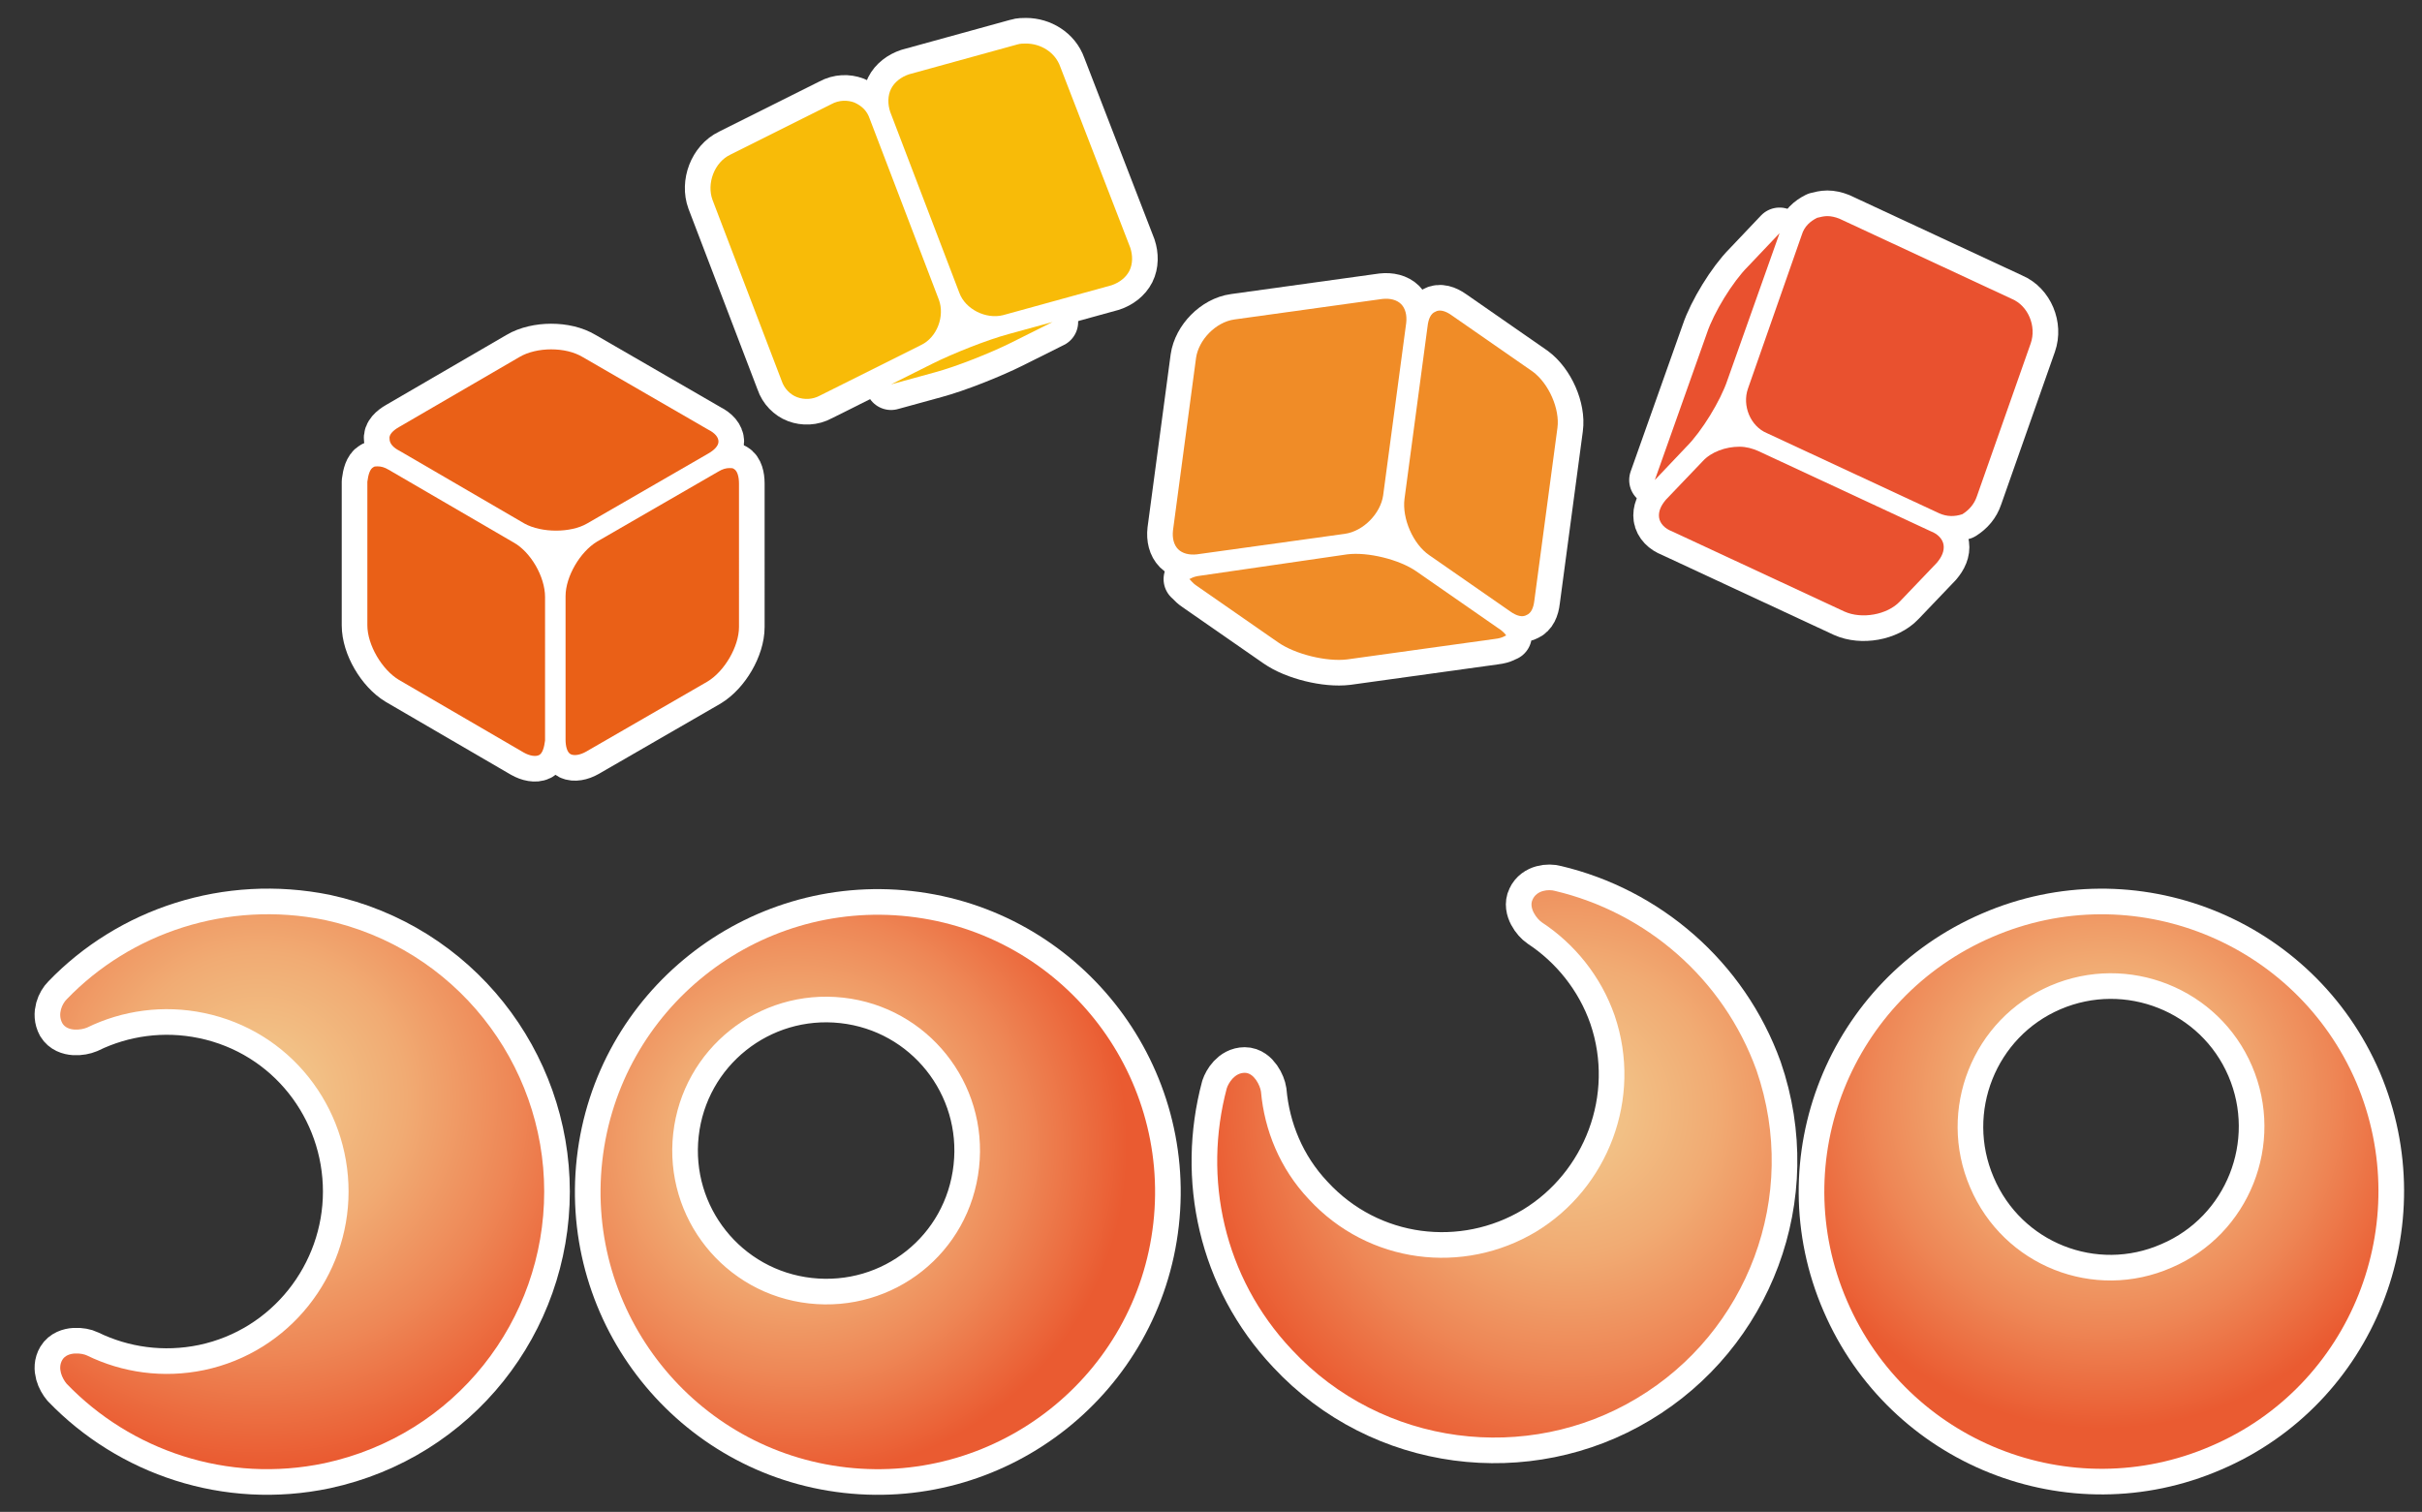 <?xml version="1.0" encoding="utf-8"?>
<!-- Generator: Adobe Illustrator 21.1.0, SVG Export Plug-In . SVG Version: 6.00 Build 0)  -->
<svg version="1.1" id="フチあり" xmlns="http://www.w3.org/2000/svg" xmlns:xlink="http://www.w3.org/1999/xlink" x="0px"
	 y="0px" viewBox="0 0 283.5 177" style="enable-background:new 0 0 283.5 177;" xml:space="preserve">
<rect x="0" y="0" width="283.5" height="177" fill="#333333" stroke="none"/>
<style type="text/css">
	.st0{fill:none;stroke:#FFFFFF;stroke-width:6;stroke-linecap:round;stroke-linejoin:round;}
	.st1{fill:#EA6017;}
	.st2{fill:#F08C27;}
	.st3{fill:#F8BB08;}
	.st4{fill:#E9512F;}
	.st5{fill:url(#SVGID_1_);}
	.st6{fill:url(#SVGID_2_);}
	.st7{fill:url(#SVGID_3_);}
	.st8{fill:url(#SVGID_4_);}
</style>
<g>
	<g>
		<g>
			<path class="st0" d="M82.8,79.8c2-1.2,3.7-4.1,3.7-6.4V56.6c0-0.8-0.2-1.5-0.6-1.7c-0.1-0.1-0.3-0.1-0.5-0.1
				c-0.4,0-0.8,0.1-1.3,0.4l-14.2,8.2c-2,1.2-3.7,4.1-3.7,6.4v16.8c0,0.8,0.2,1.5,0.6,1.7s1.1,0.1,1.8-0.3L82.8,79.8z"/>
			<path class="st0" d="M46.7,50c-0.7,0.4-1.2,0.9-1.1,1.4c0,0.5,0.4,1,1.2,1.4l14.6,8.5c2,1.1,5.4,1.1,7.3,0l14.2-8.2
				c0.7-0.4,1.2-0.9,1.2-1.4s-0.4-1-1.2-1.4l-14.7-8.5c-1-0.6-2.3-0.9-3.7-0.9c-1.3,0-2.7,0.3-3.7,0.9L46.7,50z"/>
			<path class="st0" d="M60.1,63.5L45.5,55c-0.5-0.3-0.9-0.4-1.3-0.4c-0.2,0-0.4,0-0.5,0.1c-0.4,0.2-0.6,0.9-0.7,1.7v16.8
				c0,2.3,1.7,5.2,3.7,6.4l14.6,8.5c0.7,0.4,1.4,0.5,1.8,0.3c0.4-0.2,0.6-0.9,0.7-1.7V69.9C63.8,67.5,62.1,64.6,60.1,63.5z"/>
		</g>
		<g>
			<path class="st0" d="M179.4,43.5l-9.5-6.6c-0.7-0.5-1.4-0.7-1.9-0.4c-0.5,0.2-0.8,0.8-0.9,1.7l-2.7,20.2c-0.3,2.3,1,5.3,2.9,6.6
				l9.5,6.6c0.7,0.5,1.4,0.7,1.9,0.4c0.5-0.2,0.8-0.8,0.9-1.7l2.7-20.2C182.6,47.9,181.3,44.9,179.4,43.5z"/>
			<path class="st0" d="M140.5,67.4c-0.9,0.1-1.2,0.4-1.3,0.4l0,0c0.1,0,0.3,0.4,0.9,0.8l9.5,6.6c2,1.4,5.7,2.3,8.1,2l17.3-2.4
				c0.9-0.1,1.2-0.4,1.3-0.4c0,0-0.2-0.4-1-0.9l-9.5-6.6c-2-1.4-5.7-2.3-8.1-2L140.5,67.4z"/>
			<path class="st0" d="M140.1,64.9l17.3-2.4c2.2-0.3,4.2-2.4,4.5-4.5l2.7-20.2c0.1-0.9-0.1-1.7-0.6-2.2s-1.3-0.7-2.2-0.6l-17.3,2.4
				c-2.2,0.3-4.2,2.4-4.5,4.5l-2.7,20.2c-0.1,0.9,0.1,1.7,0.6,2.2C138.4,64.8,139.2,65,140.1,64.9z"/>
		</g>
		<g>
			<path class="st0" d="M120.1,5.1c-0.3,0-0.7,0-1,0.1l-12.7,3.5c-0.9,0.3-1.7,0.9-2.1,1.7c-0.4,0.8-0.4,1.8-0.1,2.7l8.1,21.2
				c0.7,1.9,3.1,3.1,5.1,2.6l12.7-3.5c0.9-0.3,1.7-0.9,2.1-1.7c0.4-0.8,0.4-1.8,0.1-2.7l-8.2-21.2C123.5,6.1,121.8,5.1,120.1,5.1z"
				/>
			<path class="st0" d="M104.3,45l5.1-1.4c2.6-0.7,6.6-2.3,9-3.5l4.8-2.4l-5.1,1.4c-2.6,0.7-6.6,2.3-9,3.5L104.3,45z"/>
			<path class="st0" d="M100,12c-0.8-0.3-1.8-0.3-2.7,0.2l-11.8,5.9c-1.9,0.9-2.8,3.4-2.1,5.3l8.1,21.2c0.3,0.9,1,1.6,1.8,1.9
				s1.8,0.3,2.7-0.2l11.8-5.9c1.9-0.9,2.8-3.4,2.1-5.3l-8.1-21.2C101.5,13,100.9,12.4,100,12z"/>
		</g>
		<g>
			<path class="st0" d="M195,58.5c-0.6,0.7-0.9,1.4-0.8,2.1c0.1,0.7,0.7,1.3,1.5,1.6l20.2,9.4c2,0.9,5,0.4,6.5-1.2l4.3-4.5
				c0.6-0.7,0.9-1.4,0.8-2.1c-0.1-0.7-0.7-1.3-1.5-1.6l0,0l-20.2-9.4c-0.7-0.3-1.4-0.5-2.2-0.5c-1.6,0-3.3,0.6-4.3,1.7L195,58.5z"/>
			<path class="st0" d="M199.8,39l-6.1,17.2l3.7-3.9c1.8-1.8,4-5.4,4.8-7.8l6.1-17.2l-3.7,3.9C202.8,33,200.6,36.6,199.8,39z"/>
			<path class="st0" d="M231.4,58.1l6.3-17.9c0.7-2-0.3-4.4-2.2-5.2l-20.2-9.4c-0.5-0.2-1-0.3-1.4-0.3s-0.8,0.1-1.2,0.2
				c-0.8,0.4-1.5,1-1.8,2l-6.3,18c-0.7,2,0.3,4.4,2.2,5.2l20.2,9.4c0.9,0.4,1.8,0.4,2.7,0.1C230.5,59.7,231.1,59,231.4,58.1z"/>
		</g>
		<path class="st0" d="M106.4,107.3c-17.8-2-33.9,10.8-35.9,28.6s10.8,33.9,28.6,35.9S133,161,135,143.2S124.2,109.3,106.4,107.3z
			 M94.7,152.6c-9.9-1.1-17-10-15.9-19.9s10-17,19.9-15.9s17,10,15.9,19.9C113.5,146.7,104.6,153.7,94.7,152.6z"/>
		<path class="st0" d="M275.8,126.7c-7.1-16.5-26.2-24.1-42.6-17c-16.5,7.1-24.1,26.2-17,42.6c7.1,16.5,26.2,24.1,42.6,17
			C275.2,162.3,282.8,143.2,275.8,126.7z M230.6,139c-3.9-9.1,0.3-19.7,9.4-23.6c9.1-3.9,19.7,0.3,23.6,9.4s-0.3,19.7-9.4,23.6
			C245.1,152.4,234.5,148.2,230.6,139z"/>
		<path class="st0" d="M182,104.3c-0.7-0.2-2.1-0.1-2.6,1c-0.5,1,0.5,2.3,1.1,2.7c3.8,2.5,6.9,6.3,8.5,10.9
			c3.3,9.7-0.8,20.2-9.2,25.3c-8.5,5.1-19.6,3.8-26.6-3.8c-3.4-3.6-5.2-8.1-5.6-12.6c-0.1-0.7-0.8-2.2-1.9-2.2
			c-1.2,0-1.9,1.2-2.1,1.8c-2.8,10.5-0.4,22.1,7.6,30.6c10.6,11.4,27.6,13.4,40.4,5.7c12.9-7.7,19.1-23.6,14-38.4
			C201.7,114.5,192.6,106.8,182,104.3z"/>
		<path class="st0" d="M7.8,117c-0.5,0.5-1.1,1.7-0.5,2.8c0.6,1,2.2,0.8,2.9,0.5c4.1-2,8.9-2.7,13.7-1.7c10.1,2.1,16.9,11,16.9,20.9
			s-6.9,18.8-16.9,20.9c-4.8,1-9.6,0.3-13.7-1.7c-0.6-0.3-2.3-0.5-2.9,0.5s0,2.2,0.5,2.8c7.5,7.8,18.8,11.7,30.2,9.3
			c15.3-3.3,25.7-16.7,25.7-31.8c0-15-10.4-28.5-25.7-31.8C26.6,105.4,15.3,109.2,7.8,117z"/>
	</g>
	<g>
		<g>
			<path class="st1" d="M82.8,79.8c2-1.2,3.7-4.1,3.7-6.4V56.6c0-0.8-0.2-1.5-0.6-1.7c-0.1-0.1-0.3-0.1-0.5-0.1
				c-0.4,0-0.8,0.1-1.3,0.4l-14.2,8.2c-2,1.2-3.7,4.1-3.7,6.4v16.8c0,0.8,0.2,1.5,0.6,1.7s1.1,0.1,1.8-0.3L82.8,79.8z"/>
			<path class="st1" d="M46.7,50c-0.7,0.4-1.2,0.9-1.1,1.4c0,0.5,0.4,1,1.2,1.4l14.6,8.5c2,1.1,5.4,1.1,7.3,0l14.2-8.2
				c0.7-0.4,1.2-0.9,1.2-1.4s-0.4-1-1.2-1.4l-14.7-8.5c-1-0.6-2.3-0.9-3.7-0.9c-1.3,0-2.7,0.3-3.7,0.9L46.7,50z"/>
			<path class="st1" d="M60.1,63.5L45.5,55c-0.5-0.3-0.9-0.4-1.3-0.4c-0.2,0-0.4,0-0.5,0.1c-0.4,0.2-0.6,0.9-0.7,1.7v16.8
				c0,2.3,1.7,5.2,3.7,6.4l14.6,8.5c0.7,0.4,1.4,0.5,1.8,0.3c0.4-0.2,0.6-0.9,0.7-1.7V69.9C63.8,67.5,62.1,64.6,60.1,63.5z"/>
		</g>
		<g>
			<path class="st2" d="M179.4,43.5l-9.5-6.6c-0.7-0.5-1.4-0.7-1.9-0.4c-0.5,0.2-0.8,0.8-0.9,1.7l-2.7,20.2c-0.3,2.3,1,5.3,2.9,6.6
				l9.5,6.6c0.7,0.5,1.4,0.7,1.9,0.4c0.5-0.2,0.8-0.8,0.9-1.7l2.7-20.2C182.6,47.9,181.3,44.9,179.4,43.5z"/>
			<path class="st2" d="M140.5,67.4c-0.9,0.1-1.2,0.4-1.3,0.4l0,0c0.1,0,0.3,0.4,0.9,0.8l9.5,6.6c2,1.4,5.7,2.3,8.1,2l17.3-2.4
				c0.9-0.1,1.2-0.4,1.3-0.4c0,0-0.2-0.4-1-0.9l-9.5-6.6c-2-1.4-5.7-2.3-8.1-2L140.5,67.4z"/>
			<path class="st2" d="M140.1,64.9l17.3-2.4c2.2-0.3,4.2-2.4,4.5-4.5l2.7-20.2c0.1-0.9-0.1-1.7-0.6-2.2s-1.3-0.7-2.2-0.6l-17.3,2.4
				c-2.2,0.3-4.2,2.4-4.5,4.5l-2.7,20.2c-0.1,0.9,0.1,1.7,0.6,2.2C138.4,64.8,139.2,65,140.1,64.9z"/>
		</g>
		<g>
			<path class="st3" d="M120.1,5.1c-0.3,0-0.7,0-1,0.1l-12.7,3.5c-0.9,0.3-1.7,0.9-2.1,1.7c-0.4,0.8-0.4,1.8-0.1,2.7l8.1,21.2
				c0.7,1.9,3.1,3.1,5.1,2.6l12.7-3.5c0.9-0.3,1.7-0.9,2.1-1.7c0.4-0.8,0.4-1.8,0.1-2.7l-8.2-21.2C123.5,6.1,121.8,5.1,120.1,5.1z"
				/>
			<path class="st3" d="M104.3,45l5.1-1.4c2.6-0.7,6.6-2.3,9-3.5l4.8-2.4l-5.1,1.4c-2.6,0.7-6.6,2.3-9,3.5L104.3,45z"/>
			<path class="st3" d="M100,12c-0.8-0.3-1.8-0.3-2.7,0.2l-11.8,5.9c-1.9,0.9-2.8,3.4-2.1,5.3l8.1,21.2c0.3,0.9,1,1.6,1.8,1.9
				s1.8,0.3,2.7-0.2l11.8-5.9c1.9-0.9,2.8-3.4,2.1-5.3l-8.1-21.2C101.5,13,100.9,12.4,100,12z"/>
		</g>
		<g>
			<path class="st4" d="M195,58.5c-0.6,0.7-0.9,1.4-0.8,2.1c0.1,0.7,0.7,1.3,1.5,1.6l20.2,9.4c2,0.9,5,0.4,6.5-1.2l4.3-4.5
				c0.6-0.7,0.9-1.4,0.8-2.1c-0.1-0.7-0.7-1.3-1.5-1.6l0,0l-20.2-9.4c-0.7-0.3-1.4-0.5-2.2-0.5c-1.6,0-3.3,0.6-4.3,1.7L195,58.5z"/>
			<path class="st4" d="M199.8,39l-6.1,17.2l3.7-3.9c1.8-1.8,4-5.4,4.8-7.8l6.1-17.2l-3.7,3.9C202.8,33,200.6,36.6,199.8,39z"/>
			<path class="st4" d="M231.4,58.1l6.3-17.9c0.7-2-0.3-4.4-2.2-5.2l-20.2-9.4c-0.5-0.2-1-0.3-1.4-0.3s-0.8,0.1-1.2,0.2
				c-0.8,0.4-1.5,1-1.8,2l-6.3,18c-0.7,2,0.3,4.4,2.2,5.2l20.2,9.4c0.9,0.4,1.8,0.4,2.7,0.1C230.5,59.7,231.1,59,231.4,58.1z"/>
		</g>
		
			<radialGradient id="SVGID_1_" cx="172.252" cy="109.187" r="38.79" gradientTransform="matrix(0.94 0.34 0.34 -0.94 -105.856 178.183)" gradientUnits="userSpaceOnUse">
			<stop  offset="0" style="stop-color:#F3C88C"/>
			<stop  offset="0.156" style="stop-color:#F2C085"/>
			<stop  offset="0.397" style="stop-color:#F1AB73"/>
			<stop  offset="0.692" style="stop-color:#EE8756"/>
			<stop  offset="1" style="stop-color:#EA5B31"/>
		</radialGradient>
		<path class="st5" d="M106.4,107.3c-17.8-2-33.9,10.8-35.9,28.6s10.8,33.9,28.6,35.9S133,161,135,143.2S124.2,109.3,106.4,107.3z
			 M94.7,152.6c-9.9-1.1-17-10-15.9-19.9s10-17,19.9-15.9s17,10,15.9,19.9C113.5,146.7,104.6,153.7,94.7,152.6z"/>
		
			<radialGradient id="SVGID_2_" cx="99.874" cy="380.903" r="38.79" gradientTransform="matrix(0.17 0.986 0.986 -0.17 -146.357 94.724)" gradientUnits="userSpaceOnUse">
			<stop  offset="0" style="stop-color:#F3C88C"/>
			<stop  offset="0.156" style="stop-color:#F2C085"/>
			<stop  offset="0.397" style="stop-color:#F1AB73"/>
			<stop  offset="0.692" style="stop-color:#EE8756"/>
			<stop  offset="1" style="stop-color:#EA5B31"/>
		</radialGradient>
		<path class="st6" d="M275.8,126.7c-7.1-16.5-26.2-24.1-42.6-17c-16.5,7.1-24.1,26.2-17,42.6c7.1,16.5,26.2,24.1,42.6,17
			C275.2,162.3,282.8,143.2,275.8,126.7z M230.6,139c-3.9-9.1,0.3-19.7,9.4-23.6c9.1-3.9,19.7,0.3,23.6,9.4s-0.3,19.7-9.4,23.6
			C245.1,152.4,234.5,148.2,230.6,139z"/>
		
			<radialGradient id="SVGID_3_" cx="-237.888" cy="-265.988" r="43.103" gradientTransform="matrix(0.858 -0.514 -0.514 -0.858 251.103 -220.736)" gradientUnits="userSpaceOnUse">
			<stop  offset="0" style="stop-color:#F3C88C"/>
			<stop  offset="0.156" style="stop-color:#F2C085"/>
			<stop  offset="0.397" style="stop-color:#F1AB73"/>
			<stop  offset="0.692" style="stop-color:#EE8756"/>
			<stop  offset="1" style="stop-color:#EA5B31"/>
		</radialGradient>
		<path class="st7" d="M182,104.3c-0.7-0.2-2.1-0.1-2.6,1c-0.5,1,0.5,2.3,1.1,2.7c3.8,2.5,6.9,6.3,8.5,10.9
			c3.3,9.7-0.8,20.2-9.2,25.3c-8.5,5.1-19.6,3.8-26.6-3.8c-3.4-3.6-5.2-8.1-5.6-12.6c-0.1-0.7-0.8-2.2-1.9-2.2
			c-1.2,0-1.9,1.2-2.1,1.8c-2.8,10.5-0.4,22.1,7.6,30.6c10.6,11.4,27.6,13.4,40.4,5.7c12.9-7.7,19.1-23.6,14-38.4
			C201.7,114.5,192.6,106.8,182,104.3z"/>
		
			<radialGradient id="SVGID_4_" cx="-506.897" cy="39.362" r="43.103" gradientTransform="matrix(0 -1 -1 0 69.795 -378.327)" gradientUnits="userSpaceOnUse">
			<stop  offset="0" style="stop-color:#F3C88C"/>
			<stop  offset="0.156" style="stop-color:#F2C085"/>
			<stop  offset="0.397" style="stop-color:#F1AB73"/>
			<stop  offset="0.692" style="stop-color:#EE8756"/>
			<stop  offset="1" style="stop-color:#EA5B31"/>
		</radialGradient>
		<path class="st8" d="M7.8,117c-0.5,0.5-1.1,1.7-0.5,2.8c0.6,1,2.2,0.8,2.9,0.5c4.1-2,8.9-2.7,13.7-1.7c10.1,2.1,16.9,11,16.9,20.9
			s-6.9,18.8-16.9,20.9c-4.8,1-9.6,0.3-13.7-1.7c-0.6-0.3-2.3-0.5-2.9,0.5s0,2.2,0.5,2.8c7.5,7.8,18.8,11.7,30.2,9.3
			c15.3-3.3,25.7-16.7,25.7-31.8c0-15-10.4-28.5-25.7-31.8C26.6,105.4,15.3,109.2,7.8,117z"/>
	</g>
</g>
</svg>
